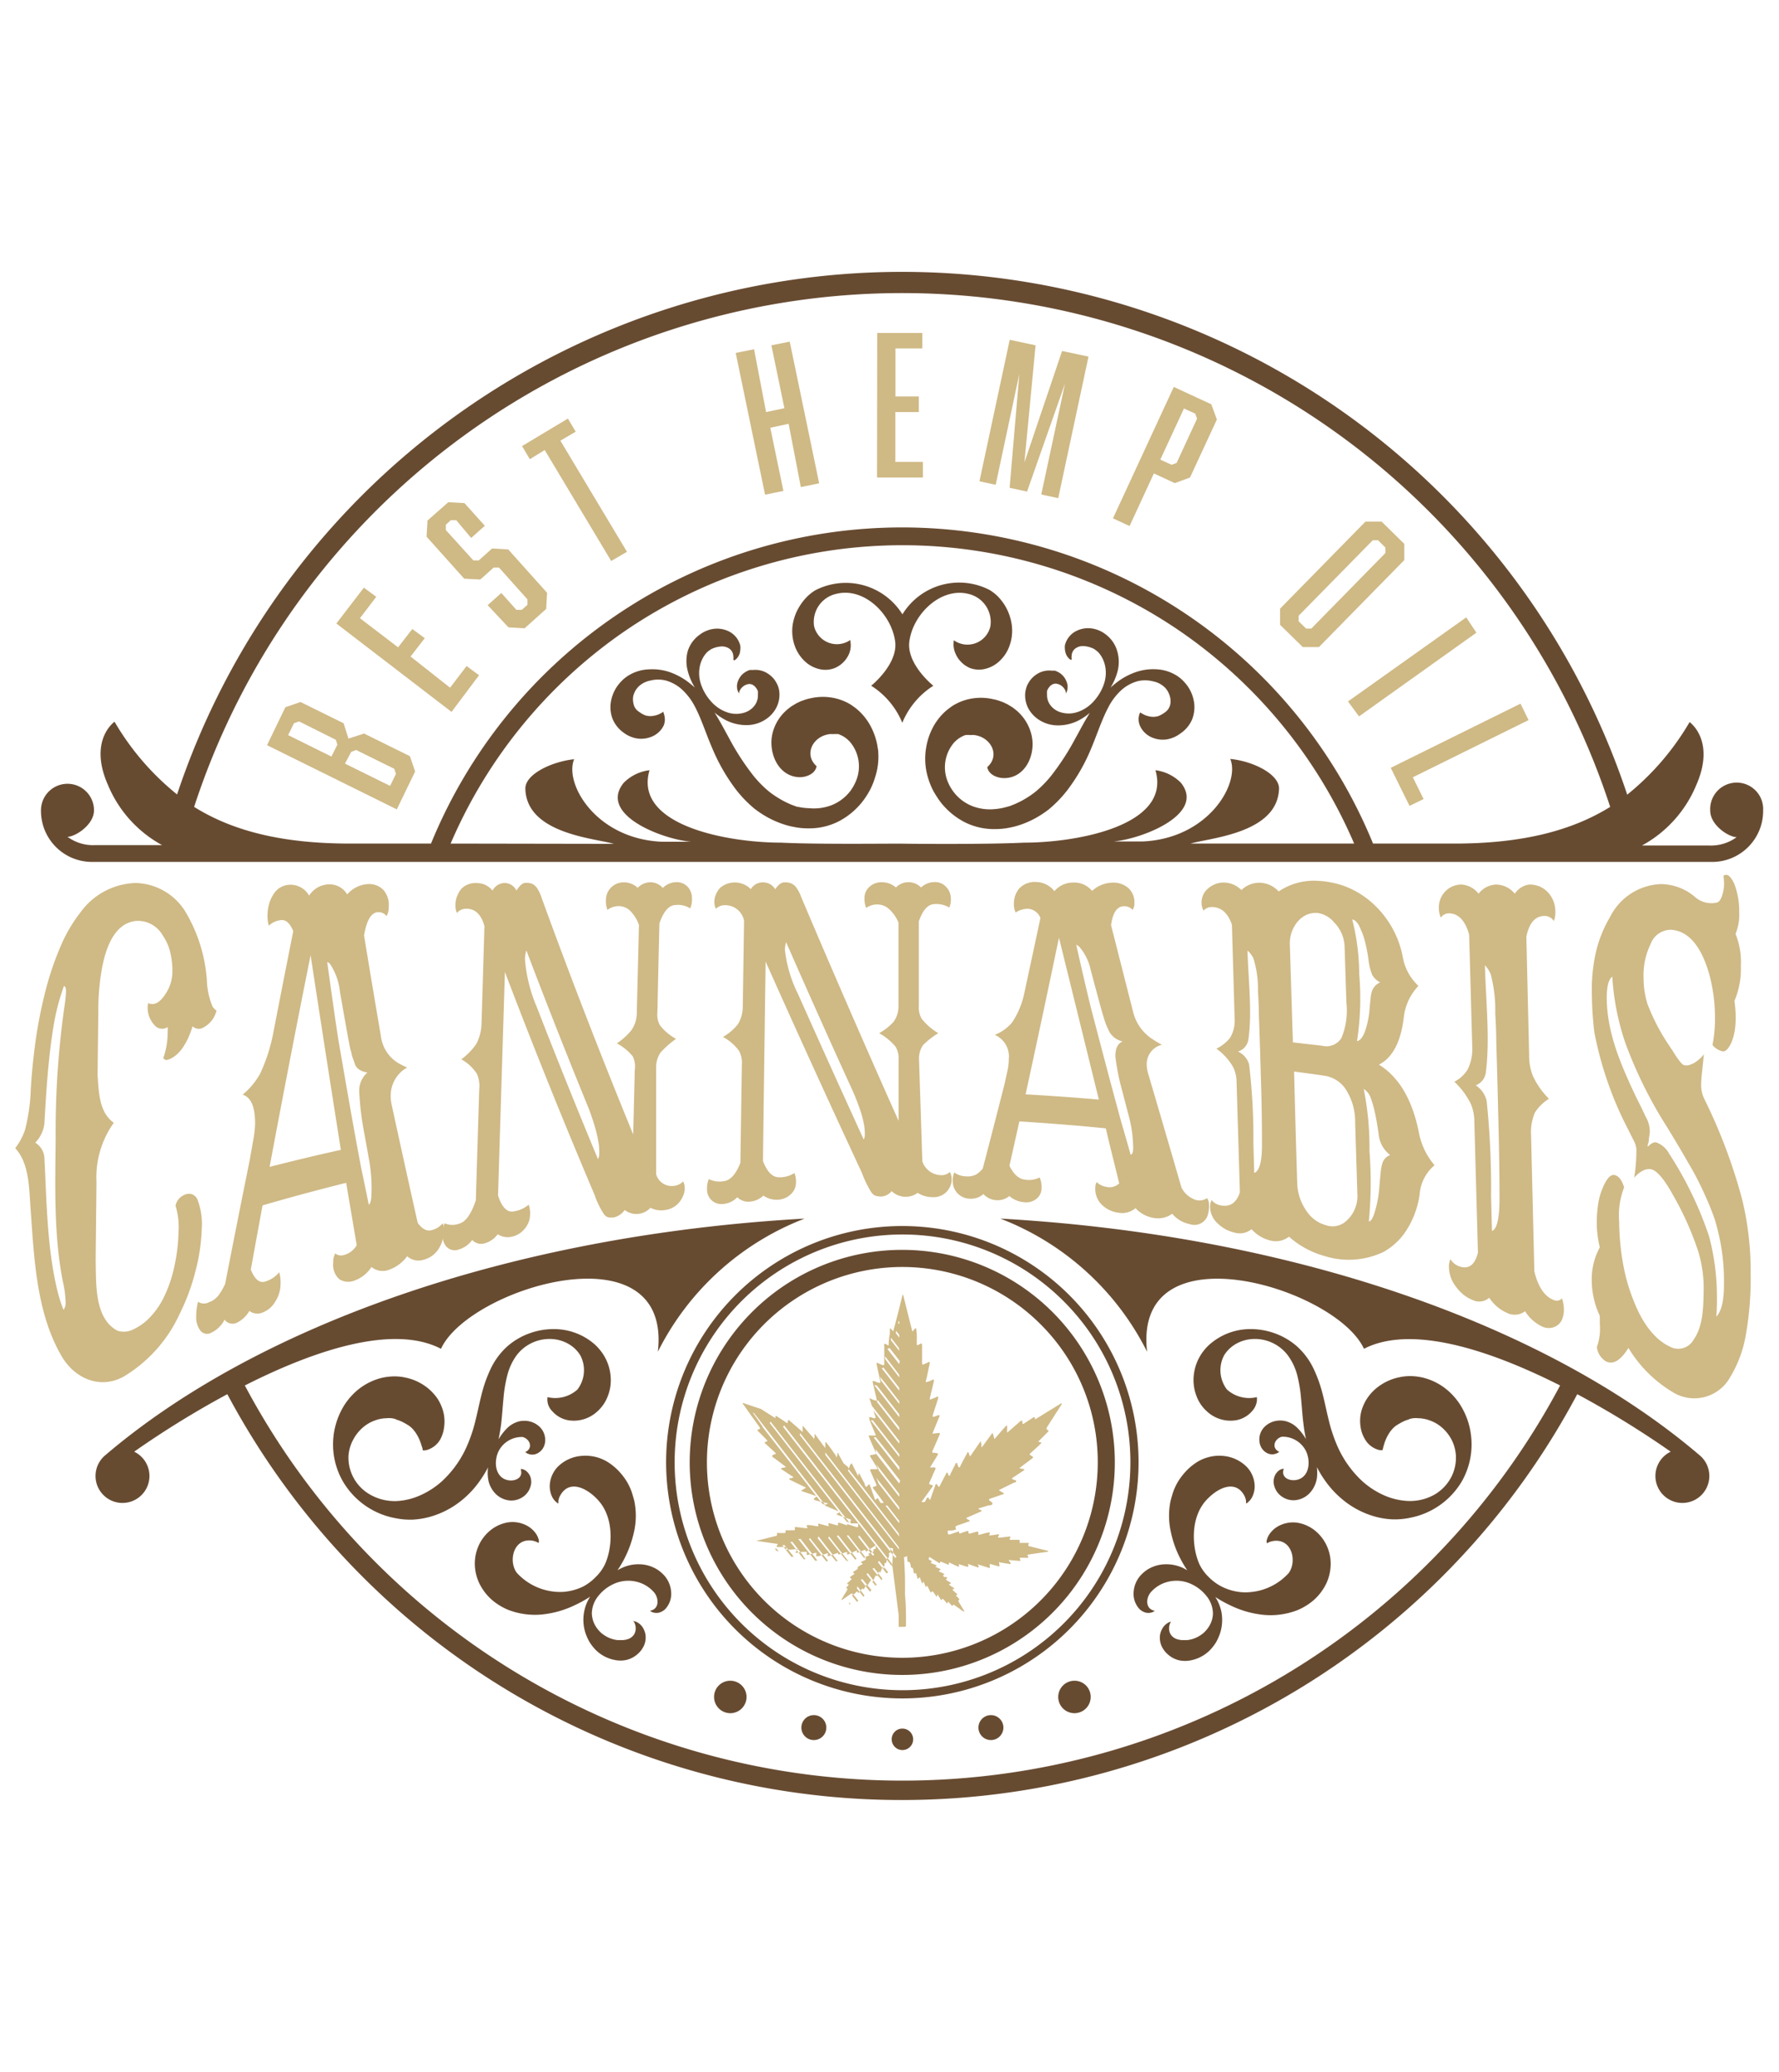 <svg xmlns="http://www.w3.org/2000/svg" id="Layer_2" data-name="Layer 2" viewBox="0 0 194 226"><defs><style>.cls-1{fill:#cfb985;}.cls-2{fill:#674b31;fill-rule:evenodd;}</style></defs><path class="cls-1" d="M17.91,141.39a14.63,14.63,0,0,0,1.1-3.26,19.44,19.44,0,0,0,.46-3.79,7.89,7.89,0,0,0-.33-2.85,1.66,1.66,0,0,1,1.13-1.24,1,1,0,0,1,1.29.65A7.32,7.32,0,0,1,22,134a20.43,20.43,0,0,1-.7,4.69,23.18,23.18,0,0,1-1.78,4.75,15.41,15.41,0,0,1-6,6.67c-2.66,1.5-5.48.16-6.86-2.31C3.9,143,3.71,136.91,3.32,131.6c-.15-2-.13-4.75-1.66-6.38a6.93,6.93,0,0,0,1.07-2,20,20,0,0,0,.62-4.3c.1-1.84.3-3.72.55-5.54A51.15,51.15,0,0,1,5,107.91a32.72,32.72,0,0,1,1.62-4.73,16.28,16.28,0,0,1,2.15-3.67,7.7,7.7,0,0,1,6-3.21,6.54,6.54,0,0,1,5.43,3.1,16.87,16.87,0,0,1,2.36,7.53,8,8,0,0,0,.63,2.87,1.86,1.86,0,0,0,.42.42A2.86,2.86,0,0,1,22,112.15a1,1,0,0,1-1-.22c-.65,2.09-1.59,3.28-2.66,3.63a.4.4,0,0,1-.53-.17,8.26,8.26,0,0,0,.47-2.8,3.69,3.69,0,0,0,0-.58,1.08,1.08,0,0,1-1.31-.08,2.81,2.81,0,0,1-.87-2,3.27,3.27,0,0,1,.05-.53c.69.31,1.36-.09,2-1.16a4.36,4.36,0,0,0,.65-2.33,8.67,8.67,0,0,0-.27-2.19,5.41,5.41,0,0,0-.75-1.65,3.13,3.13,0,0,0-2.85-1.64c-2.61.18-3.52,3.36-3.88,5.58a26.52,26.52,0,0,0-.33,4.28l-.08,7c.14,1.73.13,4,1.77,5.16a10.23,10.23,0,0,0-1.89,6.46l-.09,8.6c.07,2.42-.17,6.24,2.36,7.61a2.27,2.27,0,0,0,1.75-.14,6,6,0,0,0,1.83-1.33A8.72,8.72,0,0,0,17.91,141.39Zm-11,1.49a1.32,1.32,0,0,0,.25-.85,12.16,12.16,0,0,0-.32-2.34c-1-5.11-.81-10.52-.77-15.66a96,96,0,0,1,1-14.55,11.72,11.72,0,0,0,.13-1.38c0-.31-.07-.5-.22-.58a24.31,24.31,0,0,0-1.14,4.37c-.58,3.53-.8,7.11-1,10.67a3.56,3.56,0,0,1-1,2.06,2.07,2.07,0,0,1,1,1.61c.25,4.81.28,9.83,1.42,14.54A14.59,14.59,0,0,0,6.94,142.88Z"></path><path class="cls-1" d="M24.49,143.92a3.14,3.14,0,0,1-1.42,1.41.93.93,0,0,1-1.23-.23,2.38,2.38,0,0,1-.44-1.58,5.77,5.77,0,0,1,.2-1.55,1.14,1.14,0,0,0,1.17.06,2.3,2.3,0,0,0,1.07-.77,7.56,7.56,0,0,0,.71-1.23q1.32-6.78,2.69-13.55c.15-.87.23-1.3.38-2.16a11.89,11.89,0,0,0,.2-1.75c0-1.82-.41-2.88-1.36-3.19a7.91,7.91,0,0,0,1.92-2.31,18.8,18.8,0,0,0,1.44-4.52q1.07-5.52,2.16-11c-.34-.82-.76-1.23-1.26-1.21a2.24,2.24,0,0,0-1.41.62,4,4,0,0,1-.14-1.2,5.27,5.27,0,0,1,.2-1.27,3.9,3.9,0,0,1,.48-1,2.13,2.13,0,0,1,1.86-1,2.32,2.32,0,0,1,2,1.19,2.61,2.61,0,0,1,2.15-1.23,2.2,2.2,0,0,1,2,1.1,3.21,3.21,0,0,1,2.25-1.13,2.14,2.14,0,0,1,1.72.66,2.5,2.5,0,0,1,.56,1.83,2.05,2.05,0,0,1-.23,1,1.09,1.09,0,0,0-.9-.43c-.76,0-1.28.86-1.56,2.54q.9,5.49,1.84,11a4,4,0,0,0,1.94,2.95,8.68,8.68,0,0,0,.92.45,3.51,3.51,0,0,0-1.79,2.91,4.43,4.43,0,0,0,.1,1.15q1.4,6.45,2.84,12.88c.47.67,1,.94,1.48.81a2.18,2.18,0,0,0,1.22-.74c.12.11.17.35.16.73a4.53,4.53,0,0,1-.15,1.07,3.44,3.44,0,0,1-.41.94,2.71,2.71,0,0,1-1.63,1.21,1.82,1.82,0,0,1-1.82-.38,4.12,4.12,0,0,1-2,1.49,1.93,1.93,0,0,1-1.89-.31,3.71,3.71,0,0,1-1.83,1.47,1.81,1.81,0,0,1-1.69-.15,2.1,2.1,0,0,1-.65-1.8,1.88,1.88,0,0,1,.22-1,1,1,0,0,0,.91.18,2.27,2.27,0,0,0,1.43-1.08L37.75,129q-4.59,1.14-9.12,2.46-.64,3.48-1.28,7c.43,1.1,1,1.53,1.62,1.29a3.13,3.13,0,0,0,1.48-1,4,4,0,0,1,.14,1.38,3.51,3.51,0,0,1-.56,1.8,2.74,2.74,0,0,1-1.36,1.2,1.47,1.47,0,0,1-1.48-.16,3.15,3.15,0,0,1-1.39,1.3A1.07,1.07,0,0,1,24.49,143.92ZM37.17,125.4q-1.68-10.61-3.3-21.23-2.31,11.53-4.47,23.09Q33.27,126.27,37.17,125.4Zm3,6c.2-.06.32-.45.34-1.17a17.62,17.62,0,0,0-.24-3.61l-.55-3.06a31.54,31.54,0,0,1-.54-4.42,2.6,2.6,0,0,1,.89-2.17c-.77-.13-1.24-.45-1.39-1-.07-.21-.13-.37-.18-.5a4.38,4.38,0,0,1-.14-.43c0-.17-.1-.39-.16-.65s-.13-.66-.23-1.16c-.36-2-.54-3-.9-5.09a6.76,6.76,0,0,0-1-2.89.77.77,0,0,0-.39-.34c.4,2.86.79,5.72,1.23,8.57.82,4.71,1.62,9.42,2.52,14.11C39.75,129.11,39.91,129.87,40.21,131.37Z"></path><path class="cls-1" d="M51.49,135.23A2.77,2.77,0,0,1,50,136.28a1.24,1.24,0,0,1-1.29-.29,1.79,1.79,0,0,1-.44-1.33,3.68,3.68,0,0,1,.21-1.25,2.08,2.08,0,0,0,1.56.05c.71-.17,1.33-1,1.85-2.55q.18-6,.37-12.09A3.28,3.28,0,0,0,52,117.1a4.8,4.8,0,0,0-1.69-1.57,7.17,7.17,0,0,0,1.62-1.66,5,5,0,0,0,.58-2.2L52.83,101q-.53-1.92-2-1.89a1.25,1.25,0,0,0-1,.46,1.92,1.92,0,0,1-.16-.89,2.53,2.53,0,0,1,.2-1,3.08,3.08,0,0,1,.46-.77A2.16,2.16,0,0,1,52,96.31a2.14,2.14,0,0,1,1.71.82A1.51,1.51,0,0,1,55,96.3a1.44,1.44,0,0,1,1.32.83c.35-.57.69-.85,1-.85a1.75,1.75,0,0,1,.78.14,1.65,1.65,0,0,1,.44.39,4.73,4.73,0,0,1,.57,1.24q4.71,12.93,9.94,25.67.09-3.52.17-7A2.55,2.55,0,0,0,69,115.2a5.64,5.64,0,0,0-1.73-1.41,7.49,7.49,0,0,0,1.56-1.4,3.27,3.27,0,0,0,.61-1.84l.24-9.68a4.33,4.33,0,0,0-.93-1.51,1.79,1.79,0,0,0-1.28-.54,2,2,0,0,0-1.23.42,2.86,2.86,0,0,1-.16-1.16,1.9,1.9,0,0,1,.56-1.29,1.93,1.93,0,0,1,1.4-.56,2.13,2.13,0,0,1,1.5.6,1.9,1.9,0,0,1,1.38-.61,1.82,1.82,0,0,1,1.36.62,2.12,2.12,0,0,1,1.48-.63,1.61,1.61,0,0,1,1.27.55A1.84,1.84,0,0,1,75.46,98a2.56,2.56,0,0,1-.19,1.07,2.47,2.47,0,0,0-1.58-.37c-.73,0-1.32.67-1.78,2q-.12,4.84-.22,9.69a2.43,2.43,0,0,0,.27,1.42,5.72,5.72,0,0,0,1.76,1.49,10,10,0,0,0-1.7,1.5,2.93,2.93,0,0,0-.47,1.66q0,5.79,0,11.6a1.76,1.76,0,0,0,1.94,1.27,1.52,1.52,0,0,0,1-.49,1.54,1.54,0,0,1,.18.77,2.12,2.12,0,0,1-.2.86,2.68,2.68,0,0,1-.47.73,2.38,2.38,0,0,1-1.5.77,2.58,2.58,0,0,1-1.57-.25,2.08,2.08,0,0,1-2.81.24,2,2,0,0,1-1.08.79,1.83,1.83,0,0,1-.75,0,.89.89,0,0,1-.44-.35,9,9,0,0,1-1-2.06Q59.73,118.29,55.06,106l-.75,24.38c.43,1.31,1,1.88,1.73,1.73a3.18,3.18,0,0,0,1.61-.73,2.72,2.72,0,0,1,.15,1.17,2.37,2.37,0,0,1-.58,1.45,2.42,2.42,0,0,1-1.4.87,1.93,1.93,0,0,1-1.54-.27,2.63,2.63,0,0,1-1.44,1A1.34,1.34,0,0,1,51.49,135.23Zm13.72-8.81a1.37,1.37,0,0,0,.14-.69,6.29,6.29,0,0,0-.06-1q-.09-.55-.24-1.2a25.6,25.6,0,0,0-.88-2.71q-3.49-8.53-6.77-17.17a3.19,3.19,0,0,0-.15,1,16.52,16.52,0,0,0,1.3,5.21Q61.78,118.17,65.21,126.42Z"></path><path class="cls-1" d="M80.4,130.57a2.37,2.37,0,0,1-1.49.73,1.58,1.58,0,0,1-1.33-.42,1.61,1.61,0,0,1-.48-1.22,2.53,2.53,0,0,1,.2-1.07,2.52,2.52,0,0,0,1.6.23c.73-.06,1.34-.74,1.84-2l.16-10.68a2.7,2.7,0,0,0-.32-1.55,5.12,5.12,0,0,0-1.74-1.5,5.78,5.78,0,0,0,1.61-1.36,3.67,3.67,0,0,0,.55-1.92l.14-9.39a2.08,2.08,0,0,0-2.07-1.7,1.39,1.39,0,0,0-1,.39,1.6,1.6,0,0,1-.17-.78,2.06,2.06,0,0,1,.19-.83,2.44,2.44,0,0,1,.45-.68,2.47,2.47,0,0,1,3.34.15,1.5,1.5,0,0,1,1.32-.74,1.55,1.55,0,0,1,1.34.75q.5-.75,1-.75a1.74,1.74,0,0,1,.78.13,1.4,1.4,0,0,1,.45.35,4,4,0,0,1,.6,1.12c3.46,8.17,7,16.3,10.62,24.41v-6.67a2.44,2.44,0,0,0-.33-1.42,6.23,6.23,0,0,0-1.79-1.47,6.32,6.32,0,0,0,1.54-1.2,2.79,2.79,0,0,0,.57-1.71c0-3,0-6.1,0-9.16a4.12,4.12,0,0,0-1-1.44,1.9,1.9,0,0,0-1.3-.53,2,2,0,0,0-1.22.38,2.54,2.54,0,0,1-.19-1.09,1.62,1.62,0,0,1,.53-1.2,1.9,1.9,0,0,1,1.38-.51,2.28,2.28,0,0,1,1.52.57,1.91,1.91,0,0,1,2.74,0,2.16,2.16,0,0,1,1.46-.59,1.64,1.64,0,0,1,1.29.54,1.83,1.83,0,0,1,.5,1.24,2.25,2.25,0,0,1-.17,1,2.66,2.66,0,0,0-1.59-.38c-.72,0-1.3.63-1.73,1.88l0,9.26a2.38,2.38,0,0,0,.32,1.38,6.66,6.66,0,0,0,1.8,1.56,8.42,8.42,0,0,0-1.67,1.31,2.54,2.54,0,0,0-.43,1.55l.36,11.12a2.2,2.2,0,0,0,2,1.5,1.31,1.31,0,0,0,1-.34,1.53,1.53,0,0,1,.2.78,1.77,1.77,0,0,1-.17.8,2.11,2.11,0,0,1-.45.64,2,2,0,0,1-1.5.52,3,3,0,0,1-1.59-.47,2.2,2.2,0,0,1-2.84-.19,1.56,1.56,0,0,1-1.07.59,2,2,0,0,1-.76-.11A1.17,1.17,0,0,1,95,130a11,11,0,0,1-1-2.07q-5.35-11.49-10.51-23.06-.15,10.88-.29,21.75c.47,1.22,1.07,1.81,1.81,1.77a2.87,2.87,0,0,0,1.62-.46A2.48,2.48,0,0,1,86.8,129a1.72,1.72,0,0,1-.56,1.24,2.15,2.15,0,0,1-1.41.6,2.48,2.48,0,0,1-1.58-.45,2.45,2.45,0,0,1-1.46.66A1.73,1.73,0,0,1,80.4,130.57Zm13.79-6.29a1.28,1.28,0,0,0,.12-.63,5.91,5.91,0,0,0-.09-1q-.1-.54-.27-1.14a25,25,0,0,0-1-2.62q-3.66-8-7.22-16.13a2.37,2.37,0,0,0-.13.88,14.27,14.27,0,0,0,1.42,4.76Q90.58,116.38,94.19,124.28Z"></path><path class="cls-1" d="M107.24,130.22a2,2,0,0,1-1.49.51,1.89,1.89,0,0,1-1.85-1.86,2.06,2.06,0,0,1,.17-1,2.16,2.16,0,0,0,1.26.42,2,2,0,0,0,1.12-.2,2.87,2.87,0,0,0,.72-.65q1.2-4.59,2.37-9.19c.13-.6.2-.9.33-1.51a5.78,5.78,0,0,0,.14-1.26,2.56,2.56,0,0,0-1.53-2.62,4.67,4.67,0,0,0,1.91-1.38,9.06,9.06,0,0,0,1.31-3.17q.89-4.11,1.76-8.2a1.59,1.59,0,0,0-1.32-1,2.41,2.41,0,0,0-1.39.41,2.38,2.38,0,0,1-.19-.91,2.94,2.94,0,0,1,.15-.94,2.71,2.71,0,0,1,.44-.78,2.35,2.35,0,0,1,1.83-.7,2.6,2.6,0,0,1,2,1,2.69,2.69,0,0,1,2.11-.94,2.51,2.51,0,0,1,2,.91,3.42,3.42,0,0,1,2.2-.9,2.51,2.51,0,0,1,1.76.59,2.12,2.12,0,0,1,.66,1.58,1.4,1.4,0,0,1-.19.8,1.28,1.28,0,0,0-.93-.4c-.76,0-1.24.68-1.43,2.07.81,3.17,1.61,6.34,2.42,9.51a4.91,4.91,0,0,0,2.13,2.94c.32.21.64.4,1,.59a2.16,2.16,0,0,0-1.66,2.16,3.6,3.6,0,0,0,.16,1q1.83,6.21,3.63,12.42a2.69,2.69,0,0,0,1.58,1.35,1.47,1.47,0,0,0,1.21-.2,1.23,1.23,0,0,1,.21.76,3.15,3.15,0,0,1-.1.95,1.52,1.52,0,0,1-2,1.12,3.32,3.32,0,0,1-1.91-1.13,2.62,2.62,0,0,1-2,.46,3.41,3.41,0,0,1-2-1.07,2.23,2.23,0,0,1-1.84.5,3.14,3.14,0,0,1-1.78-.82,2.38,2.38,0,0,1-.77-1.74c0-.41.05-.68.17-.77a1.82,1.82,0,0,0,1,.5,1.53,1.53,0,0,0,1.44-.37c-.48-2-1-4-1.46-6-3.13-.32-6.28-.56-9.43-.76-.43,1.94-.65,2.91-1.08,4.84.49,1,1.08,1.47,1.76,1.52a2.48,2.48,0,0,0,1.53-.25,2.51,2.51,0,0,1,.21,1.12,1.46,1.46,0,0,1-.52,1.18,1.77,1.77,0,0,1-1.4.4,2.77,2.77,0,0,1-1.59-.67,2,2,0,0,1-1.45.45A2.06,2.06,0,0,1,107.24,130.22Zm12.59-10.3-4.35-17.66q-1.78,8.55-3.64,17.09C114.5,119.5,117.17,119.69,119.83,119.92Zm3.45,6c.21,0,.31-.27.29-.88a13.78,13.78,0,0,0-.44-3.19c-.29-1.1-.43-1.65-.72-2.76a25.38,25.38,0,0,1-.78-3.87c0-.85.23-1.4.8-1.64a2.21,2.21,0,0,1-1.47-1.08q-.12-.28-.21-.45a3.89,3.89,0,0,1-.16-.39c-.06-.15-.12-.34-.19-.57s-.18-.56-.3-1c-.47-1.73-.7-2.59-1.16-4.31a5.62,5.62,0,0,0-1.17-2.44.9.9,0,0,0-.41-.3c.54,2.36,1.07,4.73,1.66,7.09,1.08,4.11,2.15,8.23,3.28,12.33C122.69,123.8,122.89,124.49,123.28,125.88Z"></path><path class="cls-1" d="M138.53,135.29a4,4,0,0,1-2.05-1.24,2,2,0,0,1-1.62.43,4.37,4.37,0,0,1-1.24-.43,4.15,4.15,0,0,1-.87-.66,2.5,2.5,0,0,1-.79-1.71,1.51,1.51,0,0,1,.17-.8,1.59,1.59,0,0,0,1,.58c1,.2,1.72-.28,2.08-1.44l-.36-11.93a3.78,3.78,0,0,0-.38-1.72,6.25,6.25,0,0,0-1.82-2,4.41,4.41,0,0,0,1.47-1.16,3.6,3.6,0,0,0,.52-2.07l-.3-10.3q-.65-1.89-2.16-1.92a1.23,1.23,0,0,0-.94.39,1.85,1.85,0,0,1-.21-.83,2,2,0,0,1,.17-.87,1.86,1.86,0,0,1,.52-.69,2.57,2.57,0,0,1,1.77-.67,2.78,2.78,0,0,1,1.89.82,2.79,2.79,0,0,1,1.95-.8,2.91,2.91,0,0,1,2.11.95,6.89,6.89,0,0,1,3.72-1.17,10.15,10.15,0,0,1,3.43.58,9.68,9.68,0,0,1,2.83,1.65,10.55,10.55,0,0,1,3.55,6.07,5.59,5.59,0,0,0,1.71,3.17,5.93,5.93,0,0,0-1.59,3.36c-.21,1.92-.85,4.29-2.72,5.23,2.59,1.59,3.81,4.58,4.37,7.46a7.63,7.63,0,0,0,1.7,3.51,4.59,4.59,0,0,0-1.63,3.19,9.73,9.73,0,0,1-1.43,3.89,7,7,0,0,1-2.5,2.37,8.78,8.78,0,0,1-6.41.46,9.79,9.79,0,0,1-3.91-2.12A2.3,2.3,0,0,1,138.53,135.29Zm-1.76-7.37c.57-.2.85-1.23.85-3.06,0-2.55-.05-5.11-.13-7.66q-.09-3.27-.21-6.53c0-1.08-.07-2-.1-2.62a11.06,11.06,0,0,0-.5-3.55,2.7,2.7,0,0,0-.64-.83c.09,3.21.53,6.76.09,9.73a1.61,1.61,0,0,1-1.13,1.28,2.25,2.25,0,0,1,1.21,1.38,66.56,66.56,0,0,1,.47,8.66C136.72,126,136.74,126.64,136.77,127.92Zm7.41-13.87a1.93,1.93,0,0,0,2.1-.84,7.75,7.75,0,0,0,.55-3.81c-.07-2-.13-4.05-.2-6.08a3.94,3.94,0,0,0-1.17-2.75,2.81,2.81,0,0,0-1.79-1,2.49,2.49,0,0,0-1.32.26,3,3,0,0,0-.91.77,3.7,3.7,0,0,0-.78,2.53l.33,10.55Zm-2.72,14.88a5.53,5.53,0,0,0,1,3.12,3.72,3.72,0,0,0,2.13,1.57,2.21,2.21,0,0,0,2-.28,3.63,3.63,0,0,0,1.43-3.17l-.24-7.74a6.47,6.47,0,0,0-1.12-3.77,3.39,3.39,0,0,0-2.28-1.35c-1.3-.19-2-.28-3.26-.45Q141.27,122.91,141.46,128.93Zm6-28.65a24.21,24.21,0,0,1,.76,5.92,30.66,30.66,0,0,1-.24,7.35c.47-.08.85-.74,1.14-2a9.49,9.49,0,0,0,.23-1.49q.07-.8.12-1.23a3.54,3.54,0,0,1,.15-.75,1.59,1.59,0,0,1,.89-.94,2.1,2.1,0,0,1-.87-.82,6.3,6.3,0,0,1-.41-1.69,18,18,0,0,0-.39-2,7.47,7.47,0,0,0-.45-1.26C148.14,100.72,147.83,100.36,147.51,100.28Zm1.26,18.51a32.43,32.43,0,0,1,.62,6.73,43.9,43.9,0,0,1-.07,7.69q.36,0,.69-1.17a12.14,12.14,0,0,0,.45-2.47c.07-.87.13-1.47.16-1.78a4.3,4.3,0,0,1,.15-.82,1.38,1.38,0,0,1,.88-1,3.23,3.23,0,0,1-1.26-2.3c-.15-1-.29-1.86-.43-2.43a10.82,10.82,0,0,0-.39-1.38A2,2,0,0,0,148.77,118.79Z"></path><path class="cls-1" d="M166.31,143a1.85,1.85,0,0,1-1.91.21,4.46,4.46,0,0,1-2-1.68,1.63,1.63,0,0,1-1.56.35,4.43,4.43,0,0,1-1.21-.65,4.67,4.67,0,0,1-.84-.88,3.56,3.56,0,0,1-.78-2.09,2,2,0,0,1,.16-.93,1.86,1.86,0,0,0,1,.79c1,.33,1.67-.17,2-1.51l-.39-14.21a5.16,5.16,0,0,0-.38-2,8.58,8.58,0,0,0-1.8-2.43,3.68,3.68,0,0,0,1.44-1.32,5,5,0,0,0,.51-2.47l-.34-12.26c-.43-1.51-1.14-2.27-2.15-2.31a1.08,1.08,0,0,0-.94.46,2.57,2.57,0,0,1-.21-1,2.51,2.51,0,0,1,.16-1,2.37,2.37,0,0,1,.51-.82,2.41,2.41,0,0,1,1.77-.78,2.54,2.54,0,0,1,1.89,1,2.51,2.51,0,0,1,1.95-1,2.68,2.68,0,0,1,2,1,2.22,2.22,0,0,1,1.57-1,2.88,2.88,0,0,1,1.23.25,2.76,2.76,0,0,1,.85.64,3.06,3.06,0,0,1,.77,2,2.78,2.78,0,0,1-.16,1.09,1.2,1.2,0,0,0-1-.56c-1,0-1.69.72-2,2.27l.3,12.89a6,6,0,0,0,.41,2.29,8.65,8.65,0,0,0,1.75,2.49,4.94,4.94,0,0,0-1.52,1.49,5.37,5.37,0,0,0-.43,2.4l.36,14.94c.41,1.68,1.11,2.72,2.09,3.11a.76.76,0,0,0,.92-.17,3.67,3.67,0,0,1,.21,1.16,2.68,2.68,0,0,1-.17,1.06,1.48,1.48,0,0,1-.5.69,1.64,1.64,0,0,1-1.72.15A4.41,4.41,0,0,1,166.31,143Zm-3.61-8.75c.55-.2.82-1.4.82-3.59,0-3-.06-6.12-.14-9.17q-.09-3.91-.21-7.82c0-1.3-.07-2.34-.11-3.14a15.57,15.57,0,0,0-.49-4.26,3.25,3.25,0,0,0-.64-1c.1,3.85.56,8,.11,11.62a1.72,1.72,0,0,1-1.11,1.47,2.79,2.79,0,0,1,1.19,1.71,91,91,0,0,1,.48,10.37Z"></path><path class="cls-1" d="M177.58,147c-.84,1.37-1.65,1.85-2.44,1.48a2.11,2.11,0,0,1-1-1.57,6,6,0,0,0,.32-2.55v-.49c0-.13,0-.25,0-.36a9.22,9.22,0,0,1-.88-3.78,7.33,7.33,0,0,1,.88-3.7,11.2,11.2,0,0,1-.33-2.45,13.3,13.3,0,0,1,.15-2.27,7,7,0,0,1,.49-1.74c.44-1.06.89-1.54,1.34-1.41s.77.58,1,1.34a8.42,8.42,0,0,0-.54,3.76,27.31,27.31,0,0,0,.47,4.81,20.26,20.26,0,0,0,1.14,3.87c.76,1.93,2,4,3.87,4.9a1.91,1.91,0,0,0,2.61-.69c1.06-1.47,1.09-3.55,1.12-5.24a13.87,13.87,0,0,0-.58-4.41,32.9,32.9,0,0,0-2.76-6.17c-.93-1.71-1.74-2.63-2.31-2.79s-1.23.14-1.92.89a18.9,18.9,0,0,0,.24-3.11,2.58,2.58,0,0,0-.33-1c-.25-.51-.38-.76-.63-1.26a38.53,38.53,0,0,1-3.63-10.51,35.75,35.75,0,0,1-.26-3.93A18.59,18.59,0,0,1,174,104a13.48,13.48,0,0,1,1.58-4,6.47,6.47,0,0,1,5.51-3.58,5.79,5.79,0,0,1,3.78,1.43,2.68,2.68,0,0,0,1.67.65,2.52,2.52,0,0,0,.7-.07c.21-.06.41-.31.55-.74a4,4,0,0,0,.22-1.25,5.85,5.85,0,0,0-.07-.92.49.49,0,0,1,.33-.11c.14,0,.3.11.47.32a3.18,3.18,0,0,1,.46.87,8.33,8.33,0,0,1,.46,2.86,5.48,5.48,0,0,1-.4,2.39,8.22,8.22,0,0,1,.58,3.51,8.9,8.9,0,0,1-.7,3.8,14,14,0,0,1,.14,1.82,8.94,8.94,0,0,1-.12,1.5,5.7,5.7,0,0,1-.34,1.19c-.32.71-.63,1-.91,1a1.89,1.89,0,0,1-1.16-.71,14.94,14.94,0,0,0,.27-3.09,17.81,17.81,0,0,0-.36-3.48,13.49,13.49,0,0,0-1-3.14c-.89-1.85-2.05-2.78-3.47-2.85a2.35,2.35,0,0,0-2.19,1.56,7.74,7.74,0,0,0-.77,3.73,9.31,9.31,0,0,0,.44,2.84,22.09,22.09,0,0,0,2.28,4.39c.33.49.49.74.81,1.25.45.66.76,1,.91,1a1.07,1.07,0,0,0,.47,0,3,3,0,0,0,.51-.19,3.88,3.88,0,0,0,1.16-1c-.08.79-.12,1.18-.21,2s-.09,1.14-.09,1.45a3.34,3.34,0,0,0,.36,1.45,58.69,58.69,0,0,1,4.15,11.08,33.52,33.52,0,0,1,.89,8,35.24,35.24,0,0,1-.57,6.86,13.1,13.1,0,0,1-1.67,4.38,4.46,4.46,0,0,1-6.3,1.6A14.06,14.06,0,0,1,177.58,147Zm-1.76-40.49c-.43.31-.64,1.21-.6,2.66.11,3.74,1.63,7.16,3.22,10.53.41.81.62,1.22,1,2.05a3.28,3.28,0,0,1,.47,1.57c0,.33-.06.6-.09.8s0,.38-.08.55-.05.31-.06.4q.57-.57.93-.48a2.59,2.59,0,0,1,1.39,1.2,39.52,39.52,0,0,1,4.36,9,25.42,25.42,0,0,1,.87,6.58,20.61,20.61,0,0,1-.07,2.22c.57-.57.85-1.77.84-3.58a22.82,22.82,0,0,0-.33-4.2A26.12,26.12,0,0,0,187,133c-.29-.84-.66-1.76-1.12-2.77s-1-2.11-1.71-3.3c-.94-1.64-1.42-2.44-2.37-4a47.45,47.45,0,0,1-4.55-9.17A27.57,27.57,0,0,1,175.82,106.52Z"></path><path class="cls-2" d="M98.41,188.52a1.17,1.17,0,1,1-1.17,1.16A1.16,1.16,0,0,1,98.41,188.52Z"></path><path class="cls-2" d="M98.41,133.71a25.76,25.76,0,1,1-18.23,7.55,25.72,25.72,0,0,1,18.23-7.55ZM116,141.92a24.85,24.85,0,1,0,7.27,17.56A24.79,24.79,0,0,0,116,141.92Z"></path><path class="cls-2" d="M98.41,136.31A23.18,23.18,0,1,1,82,143.1a23.11,23.11,0,0,1,16.39-6.79Zm15.06,8.11a21.31,21.31,0,1,0,6.24,15.06A21.2,21.2,0,0,0,113.47,144.42Z"></path><path class="cls-2" d="M79.63,183.3a1.77,1.77,0,1,1-1.76,1.76A1.76,1.76,0,0,1,79.63,183.3Z"></path><path class="cls-2" d="M117.18,183.3a1.77,1.77,0,1,0,1.76,1.76A1.76,1.76,0,0,0,117.18,183.3Z"></path><path class="cls-2" d="M88.74,187.05a1.36,1.36,0,1,1-1.35,1.35A1.36,1.36,0,0,1,88.74,187.05Z"></path><path class="cls-2" d="M108.07,187.05a1.36,1.36,0,1,0,1.35,1.35A1.36,1.36,0,0,0,108.07,187.05Z"></path><path class="cls-2" d="M98.41,196.31a83.06,83.06,0,0,1-58.92-24.4,84.08,84.08,0,0,1-14.7-19.86,101.76,101.76,0,0,0-10.16,6.27,2.94,2.94,0,1,1-3.2.43h0l.06-.05h0c16.57-14.15,44.24-24,76.25-25.8a29.91,29.91,0,0,0-16,14.52h0c1.55-13.67-20.59-7-23.65-.32-5.21-2.71-13.8.15-21.39,4a81.22,81.22,0,0,0,143.43,0c-7.59-3.83-16.18-6.69-21.39-4-3.06-6.67-25.2-13.35-23.65.32h0a29.92,29.92,0,0,0-16-14.52c32,1.8,59.67,11.65,76.24,25.8h0l.06.05h0a2.94,2.94,0,1,1-3.2-.43A101.76,101.76,0,0,0,172,152.05a83.4,83.4,0,0,1-73.61,44.26ZM47,92a55.5,55.5,0,0,1,102.73,0l8.86,0c7.44,0,12.82-1.41,17-4A81.21,81.21,0,0,0,21.17,88c4.19,2.62,9.57,4,17,4L47,92Zm130.43-5.32a28.77,28.77,0,0,0,6.82-7.93s2.88,2,.72,6.89a13.29,13.29,0,0,1-5.91,6.57h0c.16,0,4.18,0,7.32,0a4.71,4.71,0,0,0,3-.91c-.84,0-2.88-1.29-2.88-2.89a2.89,2.89,0,1,1,5.77,0A5.56,5.56,0,0,1,186.87,94H9.94a5.56,5.56,0,0,1-5.47-5.63,2.89,2.89,0,0,1,5.78,0c0,1.6-2.05,2.89-2.89,2.89a4.71,4.71,0,0,0,3,.91c3.14,0,7.17,0,7.32,0h0a13.24,13.24,0,0,1-5.91-6.57c-2.16-4.89.72-6.89.72-6.89a28.77,28.77,0,0,0,6.82,7.93,83.34,83.34,0,0,1,158.13,0ZM147.67,92l-17.85,0c2.16-.63,9.52-1.12,9.66-6,0-1.6-2.89-3-5.32-3.23,1.1,2.65-2.36,8.68-9.55,9-.33,0-2.84,0-3.18,0,3.13-.27,10.1-3,7.34-6.41A4.75,4.75,0,0,0,126,84c1.76,6-8.44,7.9-14.36,7.9-4,.2-12.05.13-13.21.11s-9.27.09-13.22-.11C79.27,91.9,69.07,90,70.83,84A4.75,4.75,0,0,0,68,85.39c-2.76,3.46,4.21,6.14,7.35,6.41-.35,0-2.86,0-3.19,0-7.19-.32-10.65-6.35-9.55-9-2.43.26-5.36,1.63-5.32,3.23.14,4.89,7.5,5.38,9.66,6L49.14,92A53.88,53.88,0,0,1,68.06,68.88a53.59,53.59,0,0,1,60.69,0A53.88,53.88,0,0,1,147.67,92Z"></path><path class="cls-2" d="M43.17,154.78a2.47,2.47,0,0,0-.47-.11,3.31,3.31,0,0,0-.55,0,3.88,3.88,0,0,0-1.25.24,4.05,4.05,0,0,0-1.28.73,4.54,4.54,0,0,0-1.07,1.31A4.38,4.38,0,0,0,38,158.8,4.64,4.64,0,0,0,40.36,163a5.42,5.42,0,0,0,3,.7A7.27,7.27,0,0,0,46,163a9,9,0,0,0,2.2-1.46,11.54,11.54,0,0,0,2.87-4.19,16.55,16.55,0,0,0,.79-2.47c.22-.87.4-1.8.64-2.74a14.8,14.8,0,0,1,1-2.84,7.75,7.75,0,0,1,1.85-2.49,7.53,7.53,0,0,1,2.54-1.45,7.68,7.68,0,0,1,2.55-.41,6.73,6.73,0,0,1,4.3,1.57,5.22,5.22,0,0,1,.76.8,4.6,4.6,0,0,1,.32.45c.09.16.19.32.27.49a5.2,5.2,0,0,1,.51,2,4.68,4.68,0,0,1-.32,2,4.18,4.18,0,0,1-1.12,1.65,3.77,3.77,0,0,1-3.07,1,3,3,0,0,1-1.86-1,1.78,1.78,0,0,1-.52-1.54,3.61,3.61,0,0,0,3.26-.83,3.47,3.47,0,0,0,.31-3.73,3.57,3.57,0,0,0-1.12-1.14,4.06,4.06,0,0,0-1.78-.62,4.51,4.51,0,0,0-4,1.7A6.35,6.35,0,0,0,55.32,150a15,15,0,0,0-.42,2.56c-.09.89-.14,1.83-.26,2.82-.07.52-.16,1.06-.28,1.6a3.18,3.18,0,0,1,.17-.27,5.68,5.68,0,0,1,.82-1,2.86,2.86,0,0,1,1.32-.71,2.54,2.54,0,0,1,1,0,2.38,2.38,0,0,1,1.2.63,2,2,0,0,1,.57,1.66,1.7,1.7,0,0,1-.32.79,1.58,1.58,0,0,1-.57.45,1.2,1.2,0,0,1-1,0,.7.7,0,0,1-.22-.13l-.07-.06h0l.07,0a.79.79,0,0,0,.16-.1c.61-.47.24-1.32-.49-1.52a2.83,2.83,0,0,0-2.65,1.59c-.53,1.15-.34,2.81,1,3.11.75.17,1.69-.2,1.46-1.08,0,0,0-.14,0-.14a1.1,1.1,0,0,1,.58.23,1.52,1.52,0,0,1,.45.64,1.63,1.63,0,0,1,0,1.08,2.06,2.06,0,0,1-.89,1.15,2.19,2.19,0,0,1-1.46.33,2.51,2.51,0,0,1-1.61-.9,3,3,0,0,1-.45-.74,2.74,2.74,0,0,1-.21-.78,4.24,4.24,0,0,1,0-1.18,11.23,11.23,0,0,1-.79,1.32,10.38,10.38,0,0,1-2.37,2.5,9.56,9.56,0,0,1-3.23,1.59,8.61,8.61,0,0,1-1.84.29,8,8,0,0,1-1.88-.16,8.4,8.4,0,0,1-5.67-3.93,8.09,8.09,0,0,1-.26-7.74,7.12,7.12,0,0,1,1.54-2.06,6.56,6.56,0,0,1,2.33-1.4,5.82,5.82,0,0,1,1.47-.31,5.47,5.47,0,0,1,1.61.09,5.71,5.71,0,0,1,2.68,1.3,5.56,5.56,0,0,1,.89,1,4.93,4.93,0,0,1,.54,1.11,4.28,4.28,0,0,1,.19,2A3.65,3.65,0,0,1,48,157a2.47,2.47,0,0,1-1.34,1.1,1.26,1.26,0,0,1-.41.08h-.15s0-.21-.13-.52a5,5,0,0,0-.47-1.13,3.69,3.69,0,0,0-.41-.59,2.68,2.68,0,0,0-.5-.46c-.17-.11-.36-.22-.58-.34a4.24,4.24,0,0,0-.82-.33Zm25.89,22,.08.11a1.24,1.24,0,0,1,.13.32,1.32,1.32,0,0,1-.1,1,1.27,1.27,0,0,1-.8.58,2.09,2.09,0,0,1-.48.08l-.53,0a3.25,3.25,0,0,1-.59-.12,3.66,3.66,0,0,1-.59-.24,4.91,4.91,0,0,1-.58-.39,4,4,0,0,1-.51-.56,2.87,2.87,0,0,1-.55-1.59,3.08,3.08,0,0,1,.72-1.93,4.47,4.47,0,0,1,1.53-1.23,3.81,3.81,0,0,1,2.73-.28,3.63,3.63,0,0,1,1.87,1.21c.49.69.47,1.76-.51,1.93h0l.1.07a.75.75,0,0,0,.32.13,1.11,1.11,0,0,0,.57,0,1.5,1.5,0,0,0,.69-.4,2.43,2.43,0,0,0,.63-1.82,3,3,0,0,0-.81-1.89,4.26,4.26,0,0,0-.66-.56,4.08,4.08,0,0,0-.69-.35,3.71,3.71,0,0,0-1.28-.25,4.22,4.22,0,0,0-2,.43,4,4,0,0,0-.41.22,12,12,0,0,0,1.82-4.28,8,8,0,0,0,0-3.33c-.09-.31-.17-.63-.3-1a6.46,6.46,0,0,0-.47-1,6.91,6.91,0,0,0-.73-1,6.11,6.11,0,0,0-1.1-1,4.6,4.6,0,0,0-3-.87,4.13,4.13,0,0,0-2.77,1.23,3.18,3.18,0,0,0-.82,1.76,2.69,2.69,0,0,0,.19,1.37,1.8,1.8,0,0,0,.49.68,1.33,1.33,0,0,0,.17.14l.07,0h0v-.07a1.49,1.49,0,0,1,0-.19,1.6,1.6,0,0,1,.22-.62c1-1.77,3-.77,4.24.68,1.68,2,1.4,5.17.61,6.87a4.85,4.85,0,0,1-1,1.37A5.49,5.49,0,0,1,63.64,173a5.83,5.83,0,0,1-1.54.52,5.41,5.41,0,0,1-1.49.08,6.41,6.41,0,0,1-4.26-2.08c-.91-1.24-.39-3.65,1.5-3.52a2,2,0,0,1,.66.16l.18.09.07,0h0v-.07a1.43,1.43,0,0,0,0-.21,2.1,2.1,0,0,0-.35-.76,2.85,2.85,0,0,0-1.08-.89,3.34,3.34,0,0,0-2-.28,4.13,4.13,0,0,0-1.77.79,4.55,4.55,0,0,0-1.31,1.62,4.81,4.81,0,0,0-.47,2.18,5.09,5.09,0,0,0,.5,2.07,5.82,5.82,0,0,0,1.35,1.77,6.69,6.69,0,0,0,1.74,1.08,8.11,8.11,0,0,0,3.68.53,10.68,10.68,0,0,0,3.59-1,13.26,13.26,0,0,0,1.72-.95,4.51,4.51,0,0,0-.66,1.65,4.68,4.68,0,0,0,.13,2.27,5.71,5.71,0,0,0,.44,1,5.18,5.18,0,0,0,.68.88,4,4,0,0,0,2.06,1.1,3.07,3.07,0,0,0,1.31,0,2.83,2.83,0,0,0,1.19-.62,2.73,2.73,0,0,0,.74-1,2.19,2.19,0,0,0,.14-1.14,2.15,2.15,0,0,0-.34-.84,1.63,1.63,0,0,0-.47-.45,1.16,1.16,0,0,0-.37-.16Z"></path><path class="cls-2" d="M153.64,154.78a2.47,2.47,0,0,1,.47-.11,3.31,3.31,0,0,1,.55,0,3.88,3.88,0,0,1,1.25.24,4.05,4.05,0,0,1,1.28.73,4.54,4.54,0,0,1,1.07,1.31,4.38,4.38,0,0,1,.51,1.89,4.63,4.63,0,0,1-.5,2.23,4.77,4.77,0,0,1-1.82,1.92,5.42,5.42,0,0,1-3,.7,7.27,7.27,0,0,1-2.69-.69,9,9,0,0,1-2.2-1.46,11.54,11.54,0,0,1-2.87-4.19,16.55,16.55,0,0,1-.79-2.47c-.22-.87-.4-1.8-.64-2.74a14.8,14.8,0,0,0-1-2.84,7.75,7.75,0,0,0-1.85-2.49,7.53,7.53,0,0,0-2.54-1.45,7.68,7.68,0,0,0-2.55-.41,6.71,6.71,0,0,0-4.29,1.57,4.84,4.84,0,0,0-.77.8,4.6,4.6,0,0,0-.32.45c-.09.16-.19.32-.27.49a5.2,5.2,0,0,0-.51,2,4.84,4.84,0,0,0,.32,2,4.18,4.18,0,0,0,1.12,1.65,3.77,3.77,0,0,0,3.07,1,3,3,0,0,0,1.86-1,2.06,2.06,0,0,0,.53-1.09,2.14,2.14,0,0,0,0-.45,3.61,3.61,0,0,1-3.26-.83,3.47,3.47,0,0,1-.31-3.73,3.57,3.57,0,0,1,1.12-1.14,4.06,4.06,0,0,1,1.78-.62,4.51,4.51,0,0,1,4,1.7,6.35,6.35,0,0,1,1.07,2.22,15,15,0,0,1,.42,2.56c.09.89.14,1.83.27,2.82a15.73,15.73,0,0,0,.27,1.6,3.18,3.18,0,0,0-.17-.27,5.68,5.68,0,0,0-.82-1,2.81,2.81,0,0,0-1.32-.71,2.54,2.54,0,0,0-1,0,2.38,2.38,0,0,0-1.2.63,1.94,1.94,0,0,0-.56,1.66,1.6,1.6,0,0,0,.32.79,1.47,1.47,0,0,0,.56.45,1.2,1.2,0,0,0,1,0,.7.7,0,0,0,.22-.13l.07-.06h0l-.07,0a.79.79,0,0,1-.16-.1c-.61-.47-.24-1.32.49-1.52a2.83,2.83,0,0,1,2.65,1.59c.53,1.15.34,2.81-1,3.11-.76.17-1.7-.2-1.47-1.08,0,0,0-.14.05-.14a1.1,1.1,0,0,0-.58.23,1.52,1.52,0,0,0-.45.64,1.63,1.63,0,0,0,0,1.08,2.06,2.06,0,0,0,.89,1.15,2.19,2.19,0,0,0,1.46.33,2.51,2.51,0,0,0,1.61-.9,3,3,0,0,0,.45-.74,3.14,3.14,0,0,0,.22-.78,5.18,5.18,0,0,0,0-1.18,9.93,9.93,0,0,0,.78,1.32,10.58,10.58,0,0,0,2.37,2.5,9.56,9.56,0,0,0,3.23,1.59,8.61,8.61,0,0,0,1.84.29,8,8,0,0,0,1.88-.16,8.4,8.4,0,0,0,5.67-3.93,8.13,8.13,0,0,0,1-5.32,7.78,7.78,0,0,0-.77-2.42,7.12,7.12,0,0,0-1.54-2.06,6.56,6.56,0,0,0-2.33-1.4,5.82,5.82,0,0,0-1.47-.31,5.49,5.49,0,0,0-1.61.09,5.76,5.76,0,0,0-2.68,1.3,5.14,5.14,0,0,0-.88,1,5,5,0,0,0-.55,1.11,4.13,4.13,0,0,0-.18,2,3.49,3.49,0,0,0,.49,1.38,2.47,2.47,0,0,0,1.34,1.1,1.26,1.26,0,0,0,.41.08h.15s.05-.21.14-.52a4.88,4.88,0,0,1,.46-1.13,3.69,3.69,0,0,1,.41-.59,2.68,2.68,0,0,1,.5-.46c.17-.11.36-.22.58-.34a4.24,4.24,0,0,1,.82-.33Zm-25.89,22-.08.11a1.74,1.74,0,0,0-.13.32,1.32,1.32,0,0,0,.1,1,1.27,1.27,0,0,0,.8.58,2.09,2.09,0,0,0,.49.08l.52,0a3.25,3.25,0,0,0,.59-.12,3.66,3.66,0,0,0,.59-.24,4.21,4.21,0,0,0,.58-.39,3.43,3.43,0,0,0,.51-.56,2.79,2.79,0,0,0,.55-1.59,3.08,3.08,0,0,0-.72-1.93,4.47,4.47,0,0,0-1.53-1.23,3.81,3.81,0,0,0-2.73-.28,3.63,3.63,0,0,0-1.87,1.21c-.49.69-.47,1.76.51,1.93h0l-.1.07a.75.75,0,0,1-.32.13,1.11,1.11,0,0,1-.57,0,1.5,1.5,0,0,1-.69-.4,2.43,2.43,0,0,1-.63-1.82,3,3,0,0,1,.81-1.89,4.26,4.26,0,0,1,.66-.56,3.81,3.81,0,0,1,.7-.35,3.63,3.63,0,0,1,1.28-.25,4.28,4.28,0,0,1,2,.43l.4.22a12.65,12.65,0,0,1-.81-1.38,11.26,11.26,0,0,1-1-2.9,8,8,0,0,1,0-3.33c.09-.31.17-.63.3-1a6.46,6.46,0,0,1,.47-1,6.91,6.91,0,0,1,.73-1,6.11,6.11,0,0,1,1.1-1,4.45,4.45,0,0,1,1.38-.68,4.4,4.4,0,0,1,1.57-.19,4.13,4.13,0,0,1,2.77,1.23,3.11,3.11,0,0,1,.82,1.76,2.59,2.59,0,0,1-.19,1.37,1.8,1.8,0,0,1-.49.68,1.33,1.33,0,0,1-.17.14l-.07,0h0v-.07a1.49,1.49,0,0,0,0-.19,1.74,1.74,0,0,0-.21-.62c-1-1.77-3-.77-4.25.68-1.68,2-1.39,5.17-.61,6.87a4.85,4.85,0,0,0,1,1.37,5.49,5.49,0,0,0,1.43,1.05,5.83,5.83,0,0,0,1.54.52,5.41,5.41,0,0,0,1.49.08,6.38,6.38,0,0,0,4.26-2.08c.91-1.24.39-3.65-1.5-3.52a2,2,0,0,0-.66.16l-.18.09-.06,0h0v-.07a1.43,1.43,0,0,1,0-.21,2.1,2.1,0,0,1,.35-.76,2.85,2.85,0,0,1,1.08-.89,3.34,3.34,0,0,1,2-.28,4.13,4.13,0,0,1,1.77.79,4.55,4.55,0,0,1,1.31,1.62,4.69,4.69,0,0,1,.47,2.18,5.09,5.09,0,0,1-.5,2.07,5.82,5.82,0,0,1-1.35,1.77,6.69,6.69,0,0,1-1.74,1.08,8.11,8.11,0,0,1-3.68.53,10.68,10.68,0,0,1-3.59-1,14,14,0,0,1-1.72-.95,4.71,4.71,0,0,1,.67,1.65,4.8,4.8,0,0,1-.14,2.27,5.71,5.71,0,0,1-.44,1,5.18,5.18,0,0,1-.68.88,4,4,0,0,1-2.06,1.1,3.07,3.07,0,0,1-1.31,0,2.83,2.83,0,0,1-1.19-.62,2.73,2.73,0,0,1-.74-1,2.3,2.3,0,0,1-.14-1.14,2.15,2.15,0,0,1,.34-.84,1.63,1.63,0,0,1,.47-.45,1.16,1.16,0,0,1,.37-.16Z"></path><path class="cls-2" d="M116.21,75.67h0a1.28,1.28,0,0,0,.2-.54,1.49,1.49,0,0,0-.07-.7,2,2,0,0,0-.51-.82,2,2,0,0,0-.49-.34,1.69,1.69,0,0,0-.31-.13l-.17,0-.17,0a2.48,2.48,0,0,0-1.41.26,2.92,2.92,0,0,0-.61.43,2.53,2.53,0,0,0-.48.59,2.27,2.27,0,0,0-.31.73,2.47,2.47,0,0,0-.09.76,3.1,3.1,0,0,0,.36,1.37,3.52,3.52,0,0,0,.84,1,3.77,3.77,0,0,0,2.32.83,4.88,4.88,0,0,0,2.35-.56,6.59,6.59,0,0,0,1.19-.81c-.14.21-.26.43-.39.64-.44.75-.82,1.49-1.22,2.2a27.47,27.47,0,0,1-2.64,4.06,12.05,12.05,0,0,1-1.66,1.69,9.42,9.42,0,0,1-1,.7,9.16,9.16,0,0,1-1.07.57c-.18.09-.38.16-.57.24s-.39.13-.59.18a6.11,6.11,0,0,1-1.22.22,5.33,5.33,0,0,1-2.49-.34,4.72,4.72,0,0,1-2-1.52,4.79,4.79,0,0,1-.59-1,4.13,4.13,0,0,1,.61-4.37,3,3,0,0,1,1.12-.79l.14-.06.14,0a1,1,0,0,1,.27,0l.26,0a2.28,2.28,0,0,1,.26,0c1.85.21,2.9,2.22,1.45,3.5.14.82,1.08,1.2,1.83,1.2,2.36,0,3.49-2.61,3-4.69a5,5,0,0,0-1.51-2.57,2.34,2.34,0,0,0-.3-.25,3.33,3.33,0,0,0-.32-.24l-.33-.2a2.68,2.68,0,0,0-.33-.18l-.34-.16-.34-.12a4.43,4.43,0,0,0-.69-.19,6,6,0,0,0-2.74,0,5.53,5.53,0,0,0-.66.2,5,5,0,0,0-.63.28,4,4,0,0,0-.6.36l-.27.2-.26.21a6.39,6.39,0,0,0-1.57,2.09,7.1,7.1,0,0,0-.45,1.22c-.06.21-.1.42-.14.64s-.07.43-.09.65a7.18,7.18,0,0,0,.29,2.74,7.76,7.76,0,0,0,.54,1.35,11.06,11.06,0,0,0,.82,1.28,8,8,0,0,0,2.54,2.14,7.09,7.09,0,0,0,3.38.8,7.6,7.6,0,0,0,1.66-.17,6.82,6.82,0,0,0,.78-.19c.26-.08.51-.16.76-.26a10,10,0,0,0,1.4-.67,11.24,11.24,0,0,0,1.27-.85,13.3,13.3,0,0,0,2-2.06,20.28,20.28,0,0,0,2.66-4.66c.67-1.6,1.15-3.14,1.91-4.55a6.71,6.71,0,0,1,1.38-1.77,4.47,4.47,0,0,1,1.71-.94,3.48,3.48,0,0,1,1.69,0,2.58,2.58,0,0,1,.71.24,2.81,2.81,0,0,1,.55.38,2.26,2.26,0,0,1,.37.46,2.81,2.81,0,0,1,.22.51,2,2,0,0,1,.06.92,1.47,1.47,0,0,1-.27.59,2,2,0,0,1-.38.34,3.5,3.5,0,0,1-.38.23,1.68,1.68,0,0,1-.39.16,2,2,0,0,1-.87,0,2.18,2.18,0,0,1-.7-.26,1,1,0,0,1-.2-.12l-.09-.05-.05.1a1.54,1.54,0,0,0-.09.28,1.79,1.79,0,0,0,.13,1.11,2.4,2.4,0,0,0,.51.72,2.54,2.54,0,0,0,1,.6,2.94,2.94,0,0,0,1.38.13,3.32,3.32,0,0,0,1.49-.64A3.49,3.49,0,0,0,130,78.46a3.66,3.66,0,0,0,.21-1.88,4.17,4.17,0,0,0-.7-1.75,4.92,4.92,0,0,0-.64-.73,4.11,4.11,0,0,0-.83-.58,4.55,4.55,0,0,0-2-.53,5.78,5.78,0,0,0-2.12.29,7.37,7.37,0,0,0-2.07,1.09c-.25.19-.5.4-.74.61h0a6.61,6.61,0,0,0,.77-1.8,4.16,4.16,0,0,0-.05-2.18,3.49,3.49,0,0,0-1.3-1.85,3.15,3.15,0,0,0-.83-.45,3.05,3.05,0,0,0-1.13-.19,2.93,2.93,0,0,0-1.13.27,2.37,2.37,0,0,0-1.31,1.59,1.68,1.68,0,0,0,0,.44,1.43,1.43,0,0,0,.07.38,1.33,1.33,0,0,0,.28.53,1,1,0,0,0,.27.23l.11,0h0l0-.11a1.14,1.14,0,0,1,0-.3,1.06,1.06,0,0,1,.36-.78,1.4,1.4,0,0,1,.9-.3,2.77,2.77,0,0,1,.93.2,1.43,1.43,0,0,1,.37.19l.28.22a2.8,2.8,0,0,1,.45.59,3.39,3.39,0,0,1,.42,1.34,3.75,3.75,0,0,1-.17,1.55,5.33,5.33,0,0,1-1.06,1.85,4.15,4.15,0,0,1-1.88,1.27,3,3,0,0,1-1.83,0,2.18,2.18,0,0,1-1.14-.84,1.8,1.8,0,0,1-.31-1.05,1.38,1.38,0,0,1,0-.22.77.77,0,0,1,0-.19,1.09,1.09,0,0,1,.23-.42.93.93,0,0,1,.16-.18,1.37,1.37,0,0,1,.2-.13.65.65,0,0,1,.21-.07.76.76,0,0,1,.26,0,1.28,1.28,0,0,1,.85.58,1.11,1.11,0,0,1,.14.34l0,.14ZM98.41,67a7.25,7.25,0,0,1,9.5-2.66,5,5,0,0,1,.92.72,6.11,6.11,0,0,1,.71.9,5.56,5.56,0,0,1,.79,2.17,4.82,4.82,0,0,1-.25,2.32,4.16,4.16,0,0,1-1.21,1.76,3.43,3.43,0,0,1-1.64.78,2.8,2.8,0,0,1-1.49-.15,3,3,0,0,1-1-.72,2.87,2.87,0,0,1-.55-.86A2.44,2.44,0,0,1,104,70l0-.17.14.08A2.56,2.56,0,0,0,108,68.31a3.13,3.13,0,0,0-2.4-3.54c-3-.75-6.06,2.2-6.44,5.22-.22,1.79,1.27,3.62,2.5,4.7l.12.1-.14.09a8.72,8.72,0,0,0-3.14,3.7l-.1.25-.11-.25a8.72,8.72,0,0,0-3.14-3.7L95,74.79l.12-.1c1.23-1.08,2.72-2.91,2.5-4.7-.38-3-3.4-6-6.44-5.22a3.13,3.13,0,0,0-2.4,3.54,2.56,2.56,0,0,0,3.82,1.57l.14-.08,0,.18a2.41,2.41,0,0,1-.14,1.3,2.93,2.93,0,0,1-1.58,1.58,2.8,2.8,0,0,1-1.49.15,3.43,3.43,0,0,1-1.64-.78,4.25,4.25,0,0,1-1.21-1.76,4.82,4.82,0,0,1-.24-2.32A5.4,5.4,0,0,1,87.27,66a5.69,5.69,0,0,1,.72-.9,4.8,4.8,0,0,1,.91-.72A7.27,7.27,0,0,1,98.41,67ZM80.6,75.67h0l0-.14a1.11,1.11,0,0,1,.14-.34,1.31,1.31,0,0,1,.85-.58.76.76,0,0,1,.26,0,.81.81,0,0,1,.22.07l.19.13a.93.93,0,0,1,.16.18,1.09,1.09,0,0,1,.23.42.49.49,0,0,1,0,.19,1.38,1.38,0,0,1,0,.22,1.8,1.8,0,0,1-.31,1.05,2.18,2.18,0,0,1-1.14.84,3,3,0,0,1-1.83,0,4.15,4.15,0,0,1-1.88-1.27,5.33,5.33,0,0,1-1.06-1.85,3.75,3.75,0,0,1-.17-1.55,3.39,3.39,0,0,1,.42-1.34,2.8,2.8,0,0,1,.45-.59,2.21,2.21,0,0,1,.29-.22,1.23,1.23,0,0,1,.36-.19,2.77,2.77,0,0,1,.93-.2,1.38,1.38,0,0,1,.9.3,1.06,1.06,0,0,1,.36.78.84.84,0,0,1,0,.3L80,72h0l.11,0a1,1,0,0,0,.27-.23,1.47,1.47,0,0,0,.29-.53,2,2,0,0,0,.06-.38,1.68,1.68,0,0,0,0-.44,2.37,2.37,0,0,0-1.31-1.59,2.93,2.93,0,0,0-1.13-.27,3.05,3.05,0,0,0-1.13.19,3.15,3.15,0,0,0-.83.45A3.49,3.49,0,0,0,75,71a4.16,4.16,0,0,0,0,2.18,6.61,6.61,0,0,0,.77,1.8h0c-.24-.21-.49-.42-.74-.61a7.45,7.45,0,0,0-2.06-1.09A5.86,5.86,0,0,0,70.78,73a4.55,4.55,0,0,0-2,.53,4.11,4.11,0,0,0-.83.58,4.92,4.92,0,0,0-.64.73,4.17,4.17,0,0,0-.7,1.75,3.56,3.56,0,0,0,.22,1.88A3.47,3.47,0,0,0,68,79.9a3.32,3.32,0,0,0,1.49.64,3,3,0,0,0,1.39-.13,2.58,2.58,0,0,0,1-.6,2.4,2.4,0,0,0,.51-.72A1.79,1.79,0,0,0,72.44,78a1.54,1.54,0,0,0-.09-.28l0-.1-.09.05a1,1,0,0,1-.2.12,2.18,2.18,0,0,1-.7.26,2,2,0,0,1-.87,0,1.68,1.68,0,0,1-.39-.16,2.7,2.7,0,0,1-.37-.23,1.8,1.8,0,0,1-.39-.34,1.35,1.35,0,0,1-.26-.59,2,2,0,0,1,0-.92,3.74,3.74,0,0,1,.22-.51,3.24,3.24,0,0,1,.37-.46,2.81,2.81,0,0,1,.55-.38,2.7,2.7,0,0,1,.71-.24,3.48,3.48,0,0,1,1.69,0,4.4,4.4,0,0,1,1.71.94,6.71,6.71,0,0,1,1.38,1.77c.76,1.41,1.24,3,1.91,4.55a20.65,20.65,0,0,0,2.66,4.66,13.3,13.3,0,0,0,2,2.06,11.24,11.24,0,0,0,1.27.85,9.61,9.61,0,0,0,1.41.67c.24.1.5.18.75.26a7,7,0,0,0,.79.19,7.45,7.45,0,0,0,1.65.17,7.06,7.06,0,0,0,3.38-.8,8,8,0,0,0,2.54-2.14,8.91,8.91,0,0,0,.82-1.28,7.76,7.76,0,0,0,.54-1.35A7.18,7.18,0,0,0,95.77,82c0-.22-.06-.44-.09-.65s-.08-.43-.14-.64a7.1,7.1,0,0,0-.45-1.22,6.39,6.39,0,0,0-1.57-2.09l-.26-.21L93,77a4.43,4.43,0,0,0-.59-.36,5.92,5.92,0,0,0-.64-.28,5.53,5.53,0,0,0-.66-.2,6,6,0,0,0-2.74,0,4.43,4.43,0,0,0-.69.19l-.34.12-.34.16a2.68,2.68,0,0,0-.33.18l-.33.2a3.33,3.33,0,0,0-.32.24,2.34,2.34,0,0,0-.3.25,4.9,4.9,0,0,0-1.5,2.57c-.45,2.08.68,4.66,3,4.69.75,0,1.69-.38,1.83-1.2-1.44-1.28-.4-3.29,1.45-3.5a2.28,2.28,0,0,1,.26,0l.26,0a1,1,0,0,1,.27,0l.14,0,.14.06a3,3,0,0,1,1.12.79,4.13,4.13,0,0,1,.61,4.37,5.23,5.23,0,0,1-.58,1,4.85,4.85,0,0,1-2,1.52,5.39,5.39,0,0,1-2.5.34A6.11,6.11,0,0,1,87.06,88c-.2,0-.4-.12-.59-.18s-.38-.15-.57-.24A9.16,9.16,0,0,1,84.83,87a9.42,9.42,0,0,1-1-.7,12.05,12.05,0,0,1-1.66-1.69,27.47,27.47,0,0,1-2.64-4.06c-.39-.71-.78-1.45-1.22-2.2-.13-.21-.25-.43-.39-.64a6.59,6.59,0,0,0,1.19.81,4.9,4.9,0,0,0,2.35.56,3.77,3.77,0,0,0,2.32-.83,3.37,3.37,0,0,0,.84-1A3.1,3.1,0,0,0,85,75.84a2.81,2.81,0,0,0-.08-.76,2.53,2.53,0,0,0-.32-.73,2.3,2.3,0,0,0-.48-.59,2.92,2.92,0,0,0-.61-.43,2.48,2.48,0,0,0-1.41-.26l-.17,0-.17,0a1.69,1.69,0,0,0-.31.13,2,2,0,0,0-.49.34,2,2,0,0,0-.51.82,1.49,1.49,0,0,0-.07.7,1.28,1.28,0,0,0,.2.54Z"></path><path class="cls-1" d="M115.75,153.19s.09-.08,0-.16l-2.87,1.77c-.06-.31-.06-.31-.31-.14l-.87.57c-.12.09-.2.11-.21-.08,0,0,0-.07,0-.11s-.08-.16-.19-.07-.46.41-.69.6l-.78.68v-.66a.17.17,0,0,0,0-.1s-.08,0-.11,0l-.49.55-.79.91c-.06-.2-.09-.35-.14-.5s0-.12-.06-.14-.09.06-.12.1l-.93,1.27a.37.37,0,0,1-.16.17c0-.18,0-.35-.05-.51s0-.12,0-.14-.09.05-.12.09l-.82,1.19a1.56,1.56,0,0,1-.29.37c0-.12-.06-.23-.1-.33s0-.15-.09-.15-.07.08-.1.13c-.23.41-.45.83-.67,1.24-.06.11-.09.3-.2.29s-.11-.2-.18-.31l0,0c0-.06,0-.17-.13-.16s-.08.09-.11.15l-.54,1.07c0,.06,0,.15-.15.18a1.14,1.14,0,0,0-.1-.19c0-.06,0-.15-.1-.16s-.1.1-.13.16c-.22.41-.43.82-.64,1.23-.11.21-.11.21-.26,0s-.08-.17-.17-.14-.09.13-.11.2c-.17.46-.33.92-.49,1.38,0,.1-.08.2-.17,0s-.19-.14-.26,0a1.4,1.4,0,0,0-.09.17c-.08.24-.24.25-.47.19a1.4,1.4,0,0,1,.13-.18l1-1.39c.16-.22.16-.22-.09-.3s-.24-.08-.14-.32c.2-.45.39-.9.6-1.35.07-.17,0-.22-.15-.23a1.23,1.23,0,0,1-.42,0l.69-1.11c.25-.43.3-.4-.21-.48l-.08,0c-.19,0-.19-.09-.12-.23.26-.58.52-1.17.77-1.76.06-.13,0-.19-.11-.17l-.68.08c.07-.17.12-.32.18-.46l.58-1.41c0-.05.06-.1,0-.14s-.09,0-.14,0l-.39.14c-.06,0-.12.08-.18,0s0-.13,0-.18c.18-.58.37-1.16.56-1.75,0-.07.09-.16,0-.22s-.14,0-.21.05l-.68.26c0-.09,0-.13,0-.17l.42-1.76c0-.08.08-.17,0-.23s-.16,0-.24.05a3.76,3.76,0,0,1-.62.21c0-.19.06-.35.1-.51.1-.49.21-1,.31-1.47,0-.07.06-.16,0-.21s-.14,0-.2.05a2.65,2.65,0,0,0-.42.18c-.15.07-.2,0-.2-.12,0-.58,0-1.15,0-1.72s0-.48-.42-.27c-.1.05-.14.05-.15-.08s0-.44,0-.67,0-.65-.08-1c0,0,0-.08,0-.09s-.08,0-.11.05l-.3.33-1-4h-.07c-.31,1.29-.63,2.58-1,3.91l0,.09-.11-.13-.15-.16,0,0,0-.05a.08.08,0,0,0-.07,0s0,0-.05.07v.09c0,.26,0,.52-.07.78l-.06.67c0,.13,0,.2,0,.23s-.09,0-.24-.09l-.09-.06c-.08,0-.12-.05-.15,0h0a.62.62,0,0,0,0,.25c0,.63,0,1.26,0,1.89,0,.12,0,.18-.09.17l-.11,0a3.12,3.12,0,0,0-.42-.18.67.67,0,0,0-.12-.06.07.07,0,0,0-.08,0c-.05,0,0,.14,0,.2.08.4.17.8.26,1.2l.12.59c0,.06.06.12,0,.17h0s-.1,0-.15,0h0l-.06,0-.41-.16c-.06,0-.12-.08-.18,0h0c-.06.05,0,.14,0,.2.13.58.27,1.15.4,1.72,0,.07.07.16,0,.21l0,0a.39.39,0,0,1-.14-.05h0l-.06,0-.39-.15s-.11-.07-.17-.06a.06.06,0,0,0,0,0,.09.09,0,0,0,0,.07.94.94,0,0,0,.06.15h0l.12.38c.14.44.29.88.43,1.32,0,.07.09.16,0,.22s-.15,0-.22,0h0l-.29-.1h0l0,0h-.06s0,0-.06,0,0,.11,0,.16l0,.07s0,0,0,.05l.71,1.73-.28,0h-.15a2.56,2.56,0,0,0-.27,0,.17.17,0,0,0-.1,0h0v0h0v0h0a.54.54,0,0,0,.1.24l0,.06.15.34c.13.31.27.62.41.93l.12.28c0,.07,0,.12,0,.15s-.06.05-.14.06-.22.05-.34.06-.18.07-.12.18,0,0,0,0c.16.25.33.51.48.78a3.26,3.26,0,0,1,.33.59H95c-.12,0-.13.08-.07.22l.57,1.3c.13.29.13.3-.18.39-.13,0-.17.08-.1.18l0,0c.32.41.63.84.94,1.26l0,0,0,0,.11.15.11.16c-.34.06-.35.06-.49-.21l-.11-.21a.18.18,0,0,0-.06-.08s-.08,0-.12.06a.65.65,0,0,1-.09.11c-.06,0-.1,0-.14-.15s-.2-.55-.29-.82-.15-.4-.22-.59v0c0-.05,0-.09-.07-.1s-.07,0-.13.07a.77.77,0,0,1-.16.18h0c-.06,0-.1,0-.2-.22l0-.1h0l-.53-1,0-.06,0,0a.12.12,0,0,0-.09-.06.22.22,0,0,0-.08.1.69.69,0,0,1,0,.1s0,0,0,0a.22.22,0,0,1,0,.08l0,0,0,0a.52.52,0,0,1-.11-.19c-.15-.3-.31-.61-.46-.92l-.09-.17s0-.09-.08-.1h-.05s0,.07-.06.1-.07.17-.12.26,0,.12-.07.15h0c-.07,0-.07-.1-.1-.15L92,159.6l-.56-1c0-.05,0-.15-.11-.14h0s0,0,0,.07a.34.34,0,0,1,0,.1,1.26,1.26,0,0,0-.07.25l0,.07-.1-.13,0-.06c-.32-.45-.63-.91-1-1.37,0,0,0,0,0,0s-.05-.1-.1-.09a.08.08,0,0,0-.06,0v.11h0c0,.12,0,.24,0,.38l0,.14a1.81,1.81,0,0,0-.15-.19v0c-.31-.41-.61-.83-.91-1.25,0,0-.06-.1-.11-.1h0s0,.06,0,.1a0,0,0,0,0,0,0l0,.11,0,.14a.82.82,0,0,1-.1.24l0-.05,0-.07,0,0-1.1-1.27s-.06-.08-.1-.09,0,0,0,0,0,0,0,0,0,0,0,0,0,.08,0,.11a.49.49,0,0,0,0,.12,1.61,1.61,0,0,1,0,.22.93.93,0,0,1,0,.23l-.11-.1h0l-.93-.81-.38-.33-.06-.05c-.07,0-.11,0-.13,0a.22.22,0,0,0,0,.1v0c0,.14,0,.2-.09.19s-.07,0-.15-.08l-.27-.18-.33-.22-.31-.2a.25.25,0,0,0-.14-.07.07.07,0,0,0-.07.06.41.41,0,0,0,0,.12s0,0,0,.06h0l-1.56-1L81,153h0a.16.16,0,0,0,0,.07.44.44,0,0,0,.1.15l.08.11c.54.77,1.08,1.53,1.63,2.28.06.09.1.16.05.21a.27.27,0,0,1-.11.06c-.21.06-.17.16,0,.28l.35.35.52.53s.08.08.07.11,0,0-.1.06-.26.07-.2.15a1.56,1.56,0,0,0,.13.13l1,.92h0l.06.07a.08.08,0,0,1,0,.1l-.06,0c-.09.05-.24.08-.3.16a.14.14,0,0,0,0,.06c0,.14.2.19.31.29s.2.15.29.22l.91.69-.4.09c-.05,0-.13,0-.15.07s.06.09.11.12l.47.31h0l.48.32c.1.07.27.11.26.22v0l0,0a.93.93,0,0,1-.2.08l-.07,0c-.05,0-.15,0-.16.12h0v0h0s.06.06.1.07h0l0,0,.6.29.94.46c.06,0,.13,0,.15.12l-.24.14-.15.1s-.07,0-.09.06l0,0s0,0,0,0,.09.07.14.08l.56.19.78.27.1,0s.06,0,.07.06a.09.09,0,0,1,0,.09l-.07,0-.08.08-.12.1,0,0,0,0h0c0,.05,0,.08,0,.11l.11.05.52.15.13,0,.54.16.09,0a.28.28,0,0,1,.15.08l-.06,0-.13.07h0c-.05,0-.12,0-.12.1a.09.09,0,0,0,0,.08h0l.08,0,.62.27.66.28a.8.8,0,0,1,.22.12l0,0-.25.16-.07,0a.08.08,0,0,0,0,.08s.07.07.12.08h0l1.26.44c.13,0,.2.1.12.25s0,.21.14.22l.21,0h.12l.24,0a.28.28,0,0,1,.12,0,.12.12,0,0,1,0,.1.58.58,0,0,1,0,.14v.06c0,.06,0,.1-.08.1a.22.22,0,0,1-.13,0l-.56-.19-.28-.09c-.08,0-.15-.05-.17,0a.06.06,0,0,0,0,.06v0c0,.06,0,.06-.1,0h0l-.68-.24-.13,0a.06.06,0,0,0-.06,0,.2.2,0,0,0,0,.14c0,.17,0,.16-.17.12l-.52-.15c-.17-.05-.27-.08-.32-.06s-.06.11,0,.33h0l0,0-.93-.25c-.07,0-.15-.07-.22-.05l0,0h0s0,.07,0,.11l0,.08,0,.07h0s0,0,0,.05l-.88-.14H88s-.07.06,0,.17a.46.46,0,0,1,.06.16h0a0,0,0,0,1-.05,0h-.17l-1-.12c-.09,0-.16,0-.17.05a.24.24,0,0,0,0,.11c.07.14,0,.19-.12.19H85.8s-.1,0-.13,0,0,.06,0,.13,0,.17-.12.17h0l-.67,0a.15.15,0,0,0-.15,0s0,.05,0,.1a.35.35,0,0,1,0,.12c0,.07-.08.09-.17.11h0l-1.18.3-.68.17c-.05,0-.12,0-.14.08s0,0,0,0h.09l2,.29c.12,0,.21.05.1.18s-.07.1-.06.13.07.05.16.05h.81c.08,0,.14,0,.09.12s0,.12-.05.16h0s0,0,.07,0h0a.74.74,0,0,0,.15,0h.3l.78-.06-.2.3s-.06.07-.06.11,0,0,0,0,.1,0,.15,0l.63-.11.23,0c.13,0,.2,0,.22,0a.08.08,0,0,1,0,0,.8.8,0,0,1,0,.16c0,.18,0,.23.18.17s.49-.13.73-.21c.08,0,.13,0,.15,0s0,0,0,.07a.31.31,0,0,1,0,.08c0,.07-.09.15,0,.21l0,0a.12.12,0,0,0,.08,0l.09,0,.06,0,.65-.22.37-.12c0,.08,0,.12,0,.17s-.07.11,0,.15h.06l.08,0,.45-.17.19-.07a1.14,1.14,0,0,1,.36-.1v0l0,0h0s-.07.1,0,.15l0,0a.08.08,0,0,0,.08,0l0,0,.06,0,.28-.09.4-.14.08,0h.06s0,0,0,.07a.35.35,0,0,0,0,.06.19.19,0,0,0,0,.1h0c0,.07.08,0,.16,0h0l.16-.08,0,0,.75-.36a.87.87,0,0,0,0,.18s0,.07,0,.08.1,0,.24-.05.37-.17.56-.24l.06,0s.07,0,.07,0,0,.14.07.15.11,0,.15-.08l0,0,.37-.23.53-.35c0,.15,0,.27,0,.34a.34.34,0,0,1-.18.09c-.05,0-.12.05-.07.1s0,.18-.1.22l-.05,0-.25.1c-.17.06-.22.12,0,.22l-.33.14-.17.08c-.08,0-.13.08,0,.16s.06.12,0,.15l0,0-.41.19h0s-.13.07,0,.12l.1.06c.08.07,0,.11-.07.15l-.07,0-.09.07-.22.14,0,0s-.09.07-.06.12,0,0,0,.05h0l0,0c0,.06,0,.1-.06.13l-.29.18-.12.07,0,0s-.06.09,0,.12.14.08.11.12l-.08.07h0l-.11.07-.09.06c-.12.08-.19.13-.2.16s.05.1.2.2l-.15.14-.31.28s-.12.1,0,.14h0a.19.19,0,0,1,.1,0s0,.08,0,.12l0,0h0a2.28,2.28,0,0,0-.22.22s-.06.07,0,.1l0,0c.08,0,.1.06.08.11l0,.09c-.18.29-.37.59-.54.89,0,0-.07.08-.07.13a.06.06,0,0,0,0,.06h0a.3.3,0,0,0,.16-.08l0,0,.42-.29v0l.42-.29c.05,0,.12-.12.17,0s.16,0,.23,0a1.8,1.8,0,0,0,.19-.2l.06-.06s.08,0,.11.08.07.09.11.05l0,0,.18-.21.12-.16s.07-.08.1-.09,0,0,.09.09a.07.07,0,0,0,0,0s.06,0,.08-.06l0,0,.23-.36a1.74,1.74,0,0,1,.11-.18.45.45,0,0,1,0,.08l0,0a.17.17,0,0,1,0,.07s0,.07,0,.08h0a.11.11,0,0,0,.09-.06l0-.08a.86.86,0,0,0,.07-.1l.25-.39c.11.13.16.18.2.14a.57.57,0,0,0,.1-.17l.07-.16a2.59,2.59,0,0,1,.17-.33l0,0c.07,0,.06.09.13.12h0c.06-.18.13-.37.21-.56v0s0,.05.07.08,0,.08.08.07l0,0s0-.1.05-.15l.18-.46c.1,0,.08.18.17.16h0l0,0h0a.11.11,0,0,0,0-.09l0-.12a1.06,1.06,0,0,0,.06-.19s0-.09,0-.14,0-.1.08-.06l0,0h.05c.07,0,.06-.11.08-.17s0-.26.08-.39v0a.43.43,0,0,1,0,0,0,0,0,0,1,0,0c.21.06.16-.12.2-.22a1.54,1.54,0,0,0,0-.17,1,1,0,0,1,0-.17.06.06,0,0,1,0,0s0,0,0,0h0q.12,0,.15,0h0a.17.17,0,0,0,0-.12.19.19,0,0,1,0-.08.86.86,0,0,0,0-.17s0-.08,0-.13h0c0-.07,0-.1.11,0a.31.31,0,0,0,.1,0,.09.09,0,0,0,.07,0h0l0-.12c0,.68-.05,1.34-.07,2L98,176.14l0,1c0,.12,0,.21,0,.28h0v0h0v0h0v0h0a.08.08,0,0,1,0,0h.13a1.17,1.17,0,0,0,.27,0h.12c.28,0,.29,0,.28-.27,0-1.07,0-2.14-.11-3.2,0-.47,0-.95,0-1.42,0-1-.07-1.94-.11-2.92,0,.11,0,.3.23.15s.09,0,.1.06l.06.41c0,.05,0,.15.09.11s.16.08.19.16a2.09,2.09,0,0,1,.08.36s0,.12.08.11.15.1.18.19,0,.24.07.36,0,.15.12.07.11,0,.14.06a2.46,2.46,0,0,0,.09.29c0,.08,0,.2.1.23s.08-.13.2-.15c.06.18.13.37.2.56s.07.12.14,0,0-.09.08-.08a3.82,3.82,0,0,0,.25.6l.12-.17c.15.21.21.43.33.63,0,0,.07.19.14.07s.15-.06.21,0,.13.2.21.3.07.2.16.19,0-.15.09-.23l0,0,.33.52c0,.05.08.14.12.06.13-.24.18,0,.24,0a3.61,3.61,0,0,1,.25.3c.06.07.13.16.17,0s.07-.1.13,0a.68.68,0,0,0,.12.12c.12.06.15.39.37.12,0,0,.09,0,.13.06l.61.43a1.71,1.71,0,0,0,.45.28c0-.1-.06-.16-.1-.22l-.51-.86c0-.07-.11-.15,0-.19s.07-.13,0-.19l-.32-.32c.21-.12.21-.12,0-.27l-.4-.38.08,0c.18-.07.18-.14,0-.24a3.28,3.28,0,0,1-.31-.2c-.09-.06-.16-.12,0-.18s.11-.1,0-.16l-.38-.24s-.14-.08,0-.15,0-.14,0-.2L103,172c-.21-.14-.21-.14,0-.32a2.67,2.67,0,0,0-.51-.25c-.08,0-.17-.08,0-.18s0-.12,0-.16l-.51-.22c.22-.1.17-.16,0-.22l-.34-.14c-.09,0-.19-.05-.07-.18s0-.11-.07-.13c-.24-.11-.25-.13-.16-.41l1,.63s.14.13.16,0,.1-.11.17-.08l.66.28c.11.05.17,0,.16-.11s0-.08,0-.12l.79.38c.09,0,.19.14.27.07s0-.17,0-.26l0,0,.8.26c.07,0,.16.1.22,0s0-.14,0-.22,0,0,0-.06l.85.31c.09,0,.2.13.28.05s0-.17-.06-.26,0,0,0-.05l1,.32c.09,0,.2.13.28.05s0-.18,0-.27,0-.16.14-.12l.67.19c.29.08.3.08.24-.22s0-.17.15-.15.55.1.82.13c.09,0,.21.09.26,0s-.07-.16-.11-.24-.09-.09-.07-.15.12,0,.18,0l.93.08c.14,0,.2,0,.11-.17s0-.18.12-.17H112c.11,0,.2,0,.1-.15s-.06-.19.1-.21l2-.29s.1,0,.11-.07a.2.2,0,0,0-.14-.06l-1.88-.47c-.12,0-.21-.06-.13-.22s0-.16-.11-.15l-.72,0c-.09,0-.19,0-.14-.14s0-.2-.17-.2-.49,0-.74,0-.21,0-.13-.19,0-.18-.14-.16l-1,.12c-.12,0-.23,0-.14-.15s.1-.14.05-.2-.15,0-.22,0a7.86,7.86,0,0,1-.83.11c0-.12.13-.22.05-.3s-.19,0-.29,0l-.94.25c0-.09,0-.14,0-.2s0-.23-.17-.17l-.74.21c-.12,0-.2,0-.17-.13s-.06-.19-.2-.13l-.68.24c-.06,0-.15.06-.13-.08s-.08-.12-.17-.09l-.83.28c-.12,0-.21.06-.23-.11s-.11-.3.15-.31.37,0,.56-.06.21,0,.14-.17,0-.26.17-.32c.41-.13.82-.28,1.23-.43.05,0,.11,0,.12-.07s-.06-.08-.1-.11a1,1,0,0,1-.29-.2l.24-.11,1.32-.58s.12,0,.12-.1-.07-.07-.11-.1a.6.6,0,0,1-.25-.15l1.15-.35c.14,0,.37,0,.4-.16s-.17-.24-.29-.34-.1-.18.06-.23l1.36-.47s.11,0,.11-.08,0-.07-.09-.09l-.45-.28.21-.11,1.48-.73c.08,0,.2,0,.2-.14s-.14-.1-.21-.14-.19-.06-.27-.16l.17-.12,1.13-.75s.08-.06.08-.09-.07-.05-.11-.07a1.85,1.85,0,0,1-.44-.1l1.25-.94c.32-.24.33-.25,0-.44-.17-.1-.15-.17,0-.28l1-.91c0-.06.15-.1.14-.18s-.14-.07-.21-.09-.15-.07,0-.17c.3-.3.6-.61.91-.91.1-.1.12-.19,0-.23s-.17-.18-.07-.32Zm-31,15.94h-.08l-.17-.23.13,0h0l.05,0,.27.35A.82.82,0,0,0,84.73,169.13ZM92.59,175h0a.43.43,0,0,0,0-.28l.16.21A.47.47,0,0,0,92.59,175Zm-2.91-11-.35-.44-.35-.45-5.79-7.44a.55.55,0,0,0-.12-.22l-1-1.42.18.11,7.75,10Zm2.93,2.06-.28-.1-8.39-10.77,0,0,.09-.15,8.58,11Zm-6.31,3.73-1-1.28h.25l1,1.25Zm1.46.27-.11,0-.12-.16-.16-.2-1.2-1.55h.24l1.19,1.53,0,.06.23.28Zm1.27.15-.14,0-1.84-2.37h.08l.18,0,1.82,2.34Zm1.08.08h0l-1.89-2.42a.32.32,0,0,0,.08-.09.25.25,0,0,0,0-.07l2,2.51Zm1.06,0-2-2.53.08-.21,2.11,2.71A1.18,1.18,0,0,0,91.17,170.25Zm1.14-.05h0l-2-2.52.1-.15h0l2.16,2.77A.4.4,0,0,0,92.31,170.2Zm1-.16-.06,0-2-2.55a.34.34,0,0,0,.16-.1l2,2.57Zm1.08-.1h-.11l-1.93-2.48a.13.13,0,0,0,.07-.06l0,0h.09l2,2.57A.32.32,0,0,0,94.42,169.94Zm.79-.32,0,0-1.61-2.07a.29.29,0,0,0,.13-.14l1.64,2.1Zm-1.67,5-.09,0-.51-.65.14-.13.55.7Zm.71-.6-.06.09-.73-.94a.38.38,0,0,0,.07-.21l.77,1Zm.65-.47h0l-1-1.28.16-.11,1,1.22Zm.68-.74-.07.1-1-1.28a.59.59,0,0,0,.16-.1l1,1.3Zm.59-.5-1-1.27.18-.08.89,1.15Zm.54-.75-.95-1.23a.44.44,0,0,0,.13-.14l1,1.25A.4.4,0,0,0,96.71,171.59Zm.6-1s0,.05,0,.08a.66.66,0,0,1,0,.15L85.38,155.59a.44.44,0,0,0,.14-.13L97.31,170.6Zm.34-.7L87.21,156.49l.05-.19v0l10.5,13.47A.34.34,0,0,0,97.65,169.9Zm.44-.88L90,158.67l0-.27,8,10.31Zm0-1.45-5.62-7.21a.35.35,0,0,0,.14-.13l0,.06.8,1,.62.79.24.31.71.92.44.57,2.62,3.36Zm0-1.44-1.51-1.94.21,0,1.3,1.67Zm0-1.45-2.25-2.89a2,2,0,0,0-.09-.25l-.18-.4,2.52,3.23Zm0-1.44-2.21-2.84-.14-.37a2.41,2.41,0,0,0-.18-.36l2.53,3.26Zm0-1.45-2.57-3.3a.46.46,0,0,0,0-.33l0-.1,2.67,3.42Zm0-1.45-2.8-3.59.26,0L98.09,160Zm0-1.44-3.11-4h.09l.14,0,2.88,3.7Zm0-1.45-2.82-3.62c-.06-.17-.11-.35-.17-.52h0l3,3.84Zm0-1.45-2.44-3.13a.32.32,0,0,0,.08-.2l2.36,3Zm0-1.44-2.72-3.49v0l.14,0h0l.16.06,2.42,3.11Zm0-1.45-2-2.56-.08-.4v0l2.09,2.68Zm0-1.44-1.91-2.45a.64.64,0,0,0,.19-.07l1.72,2.21Zm0-1.45-1.54-2v-.3l1.53,2Zm0-1.45-1.31-1.68A.27.27,0,0,0,97,147l1.12,1.44Zm0-1.44-.91-1.17,0-.28.88,1.14Zm0-1.45-.38-.49a2,2,0,0,1,.05-.24l.33.42Zm0-1.45-.12-.14h0l.06-.23.06.08Z"></path><path class="cls-1" d="M32.77,76.56l4.7,2.32L38,80.55,39.7,80l5,2.47.57,1.67-2,4.13-14.15-7,2-4.14Zm3.85,4.12-4-2-.56.19-.64,1.3,4.72,2.34.65-1.3Zm1,2.6,4.92,2.43.64-1.31L43,83.85l-4.17-2.06L38.3,82Z"></path><path class="cls-1" d="M36.68,68l3-3.91,1.35,1-1.78,2.33,4.16,3.18,1.55-2,1.36,1-1.55,2L49.08,75l1.8-2.36,1.36,1-3,4Z"></path><path class="cls-1" d="M49.75,56.73l-.59,0-.54.49,0,.59,3,3.31.59,0,1.45-1.3,1.76.1,4.24,4.73-.1,1.76-2.35,2.11-1.76-.1L53.18,66l1.49-1.33,1.64,1.84.59,0,.62-.55,0-.59-3.1-3.47-.59,0-1.45,1.3-1.76-.09-4.1-4.58.1-1.76,2.27-2,1.76.1,2.22,2.47-1.49,1.33Z"></path><path class="cls-1" d="M61.11,48.06l7.26,12.12-1.72,1L59.4,49.08l-1.62,1-.85-1.43,5-3,.85,1.43Z"></path><path class="cls-1" d="M83.54,44.94l2-.42-1.42-6.86,2-.4,3.21,15.45-2,.41L86,46.22l-2,.43,1.43,6.89-2,.41-3.2-15.46,2-.4Z"></path><path class="cls-1" d="M95.66,36.31l4.92,0V38l-2.93,0,0,5.24,2.55,0,0,1.7-2.56,0,0,5.44,3,0v1.7l-5,0Z"></path><path class="cls-1" d="M110.1,53.2l1.06-12.43-2.58,12.1-1.77-.38,3.3-15.43,2.82.6-1.22,12.78,4.11-12.16,2.88.61-3.3,15.44-1.85-.4,2.59-12.1L112,53.61Z"></path><path class="cls-1" d="M128,42.2l4.09,1.89.61,1.66-2.93,6.33-1.66.61-2.28-1.06-2.65,5.74-1.81-.84Zm.31,8.29,2.23-4.83-.2-.55-1.23-.56-2.58,5.58,1.23.56Z"></path><path class="cls-1" d="M143.83,70.57l-1.76,0-2.48-2.43,0-1.76,9.31-9.49,1.77,0,2.47,2.43,0,1.76Zm6.45-11.65h-.58l-8.09,8.24v.59l.82.8H143l8.08-8.24v-.59Z"></path><path class="cls-1" d="M159.89,67.33,161,69,148.2,78.13,147,76.5Z"></path><path class="cls-1" d="M151.66,83.74l14.15-7,.88,1.79-12.62,6.24,1.17,2.37-1.53.75Z"></path></svg>